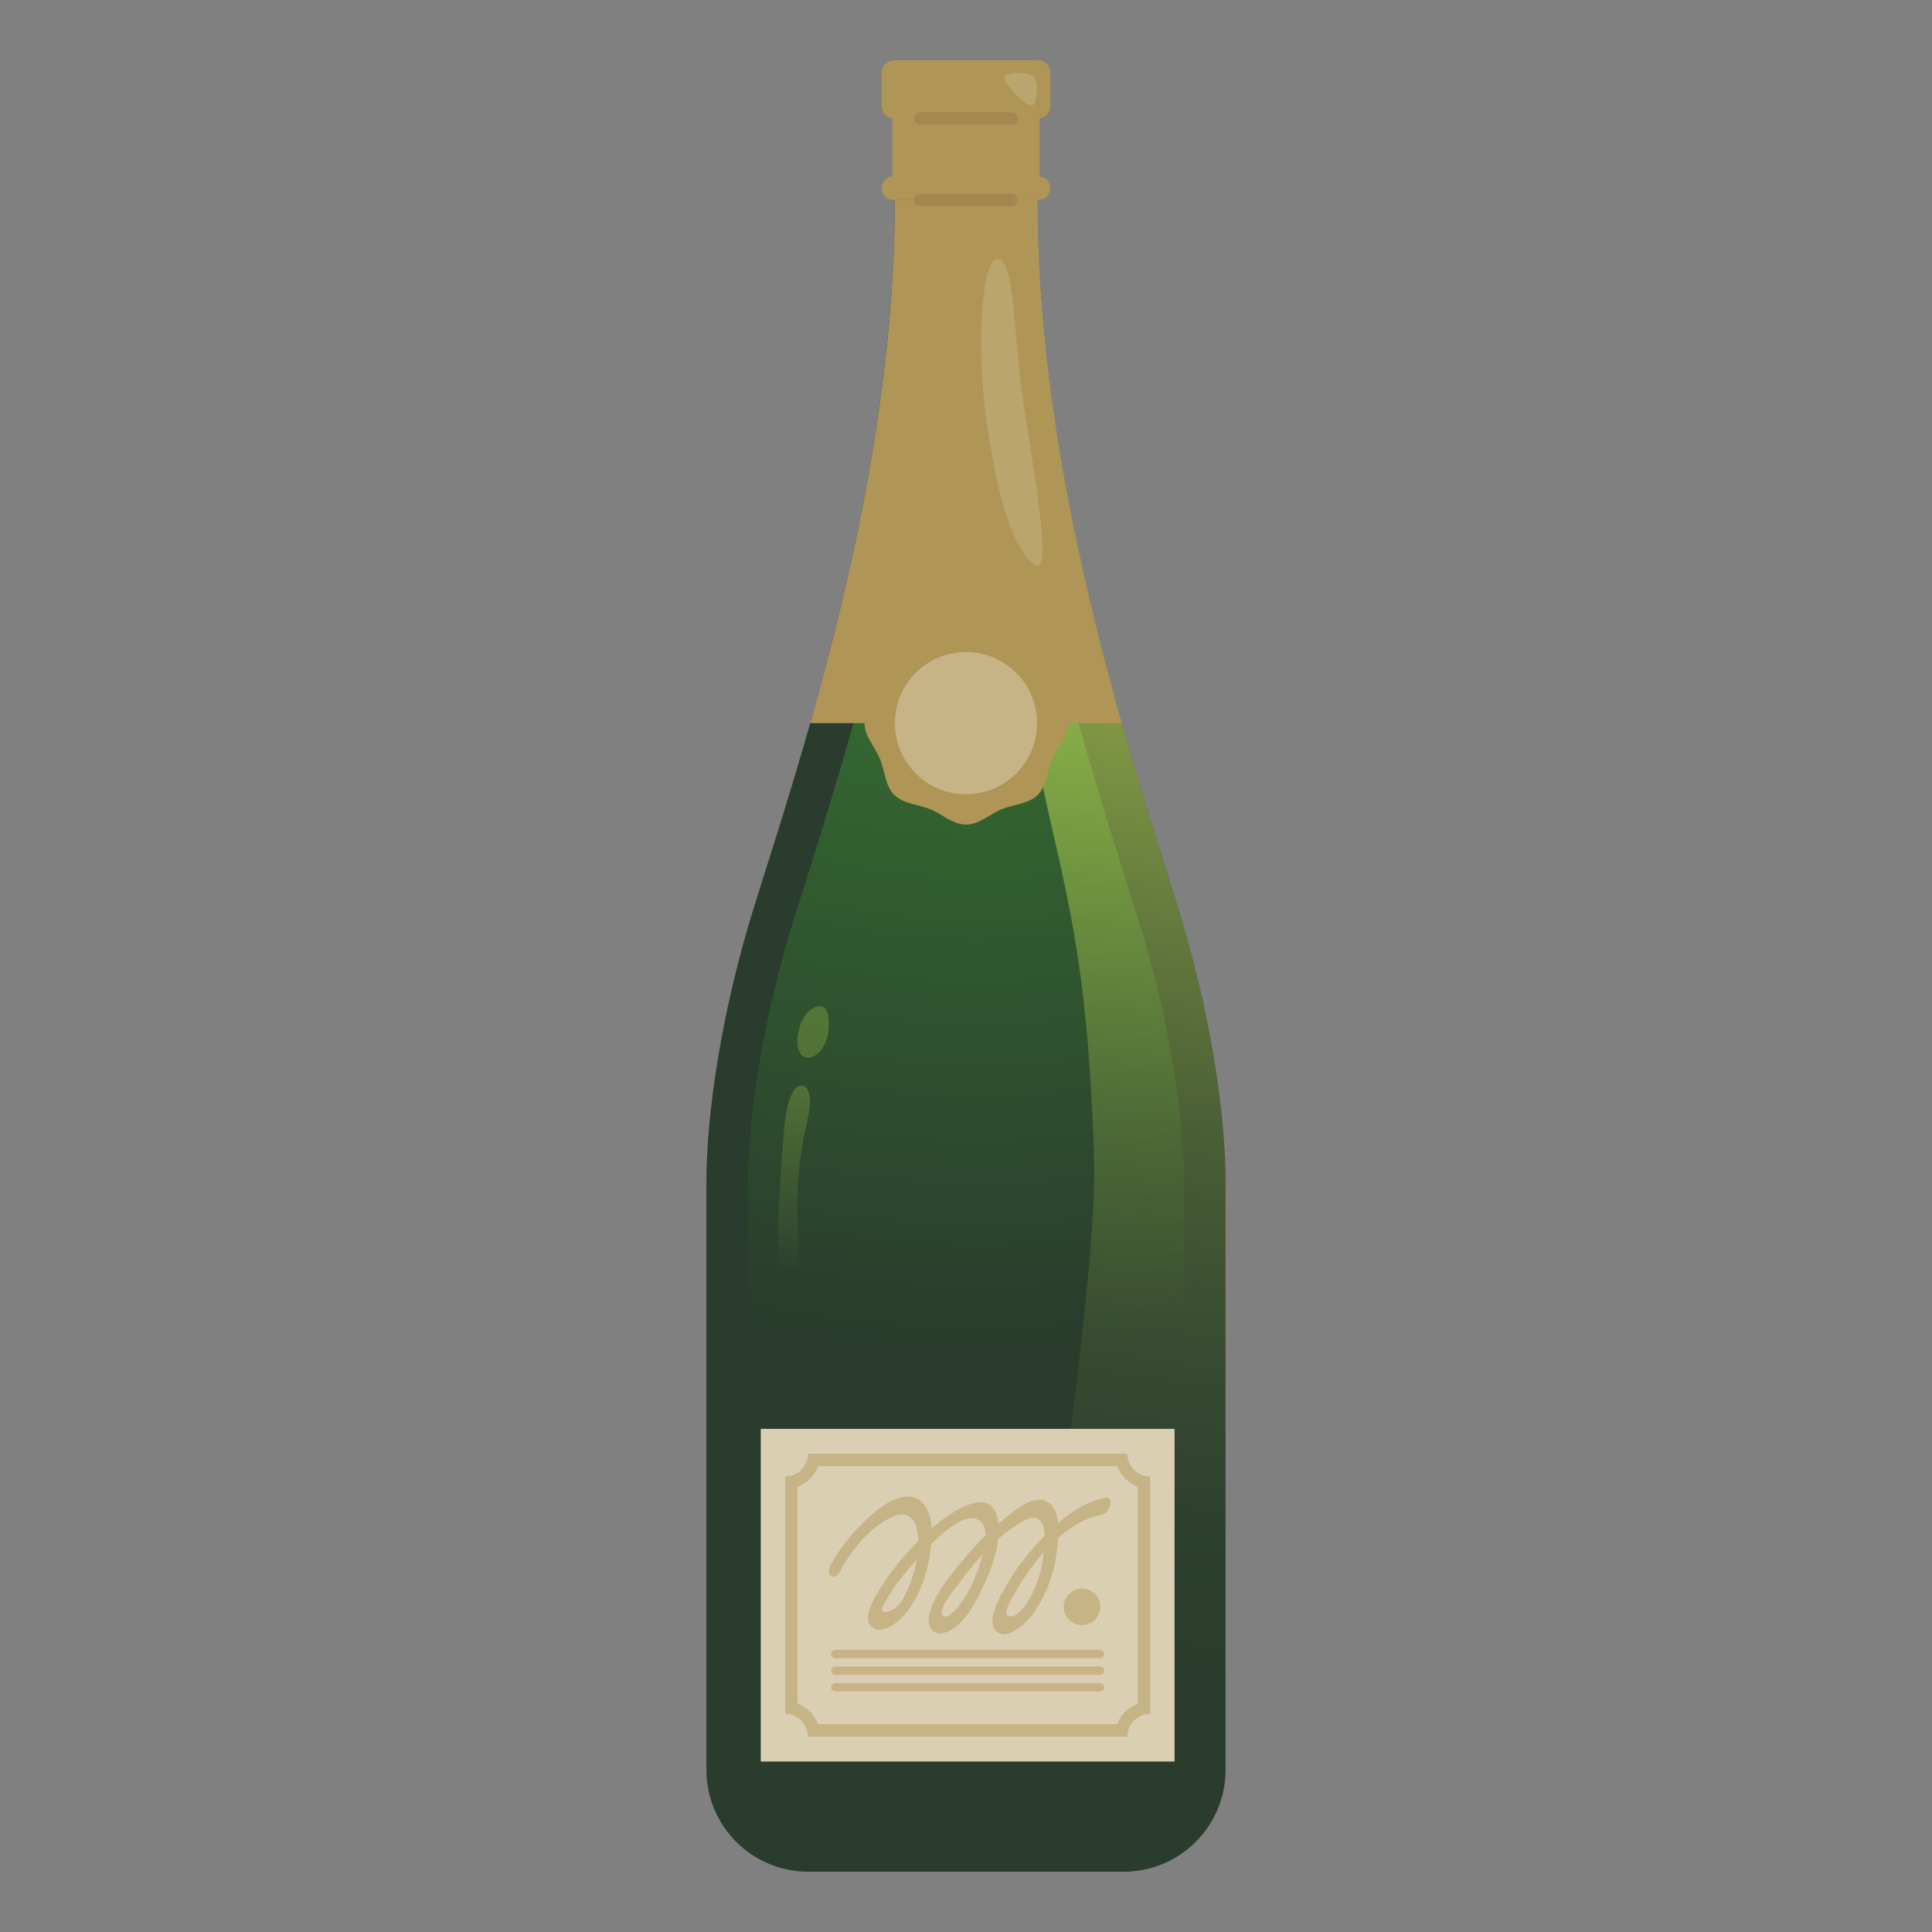<?xml version="1.0" encoding="UTF-8"?><svg id="_レイヤー_1" xmlns="http://www.w3.org/2000/svg" xmlns:xlink="http://www.w3.org/1999/xlink" viewBox="0 0 700 700"><rect x="0" y="0" width="700" height="700" fill="#808080" stroke="none"/><defs><style>.cls-1{fill:url(#_名称未設定グラデーション_488);}.cls-1,.cls-2{opacity:.2;}.cls-3{fill:url(#_名称未設定グラデーション_1040);}.cls-4{fill:#bba56f;}.cls-5{fill:#c6b487;}.cls-6{stroke:#c6b487;stroke-linejoin:round;stroke-width:3.01px;}.cls-6,.cls-7{fill:none;stroke-linecap:round;}.cls-8{fill:url(#_名称未設定グラデーション_8);}.cls-9{fill:#293c2d;}.cls-7{stroke:#a58750;stroke-miterlimit:10;stroke-width:4.52px;}.cls-10{fill:#dbcfb3;}.cls-11{fill:#af9556;}.cls-2{fill:#e5ff5f;}</style><radialGradient id="_名称未設定グラデーション_8" cx="354.17" cy="95.85" fx="354.17" fy="95.85" r="479.86" gradientUnits="userSpaceOnUse"><stop offset="0" stop-color="#3c8732"/><stop offset=".82" stop-color="#293c2d"/></radialGradient><linearGradient id="_名称未設定グラデーション_1040" x1="352.3" y1="673.78" x2="438.11" y2="68.27" gradientUnits="userSpaceOnUse"><stop offset=".12" stop-color="#e5ff5f" stop-opacity="0"/><stop offset=".21" stop-color="#e5ff5f" stop-opacity=".02"/><stop offset=".32" stop-color="#e5ff5f" stop-opacity=".08"/><stop offset=".44" stop-color="#e5ff5f" stop-opacity=".17"/><stop offset=".56" stop-color="#e5ff5f" stop-opacity=".31"/><stop offset=".69" stop-color="#e5ff5f" stop-opacity=".48"/><stop offset=".83" stop-color="#e5ff5f" stop-opacity=".69"/><stop offset=".96" stop-color="#e5ff5f" stop-opacity=".93"/><stop offset="1" stop-color="#e5ff5f"/></linearGradient><linearGradient id="_名称未設定グラデーション_488" x1="289.71" y1="392.53" x2="284.54" y2="461.69" gradientUnits="userSpaceOnUse"><stop offset="0" stop-color="#e5ff5f"/><stop offset="1" stop-color="#e5ff5f" stop-opacity="0"/></linearGradient></defs><path class="cls-9" d="M426.41,327.34c-16.62-52.78-50.6-154.71-50.6-254.88h-51.62c0,100.17-33.97,202.1-50.6,254.88-12.49,39.67-17.64,77.32-17.64,100.39v213.52c0,20.39,16.53,36.91,36.91,36.91h114.27c20.39,0,36.91-16.53,36.91-36.91v-213.52c0-23.06-5.15-60.71-17.64-100.39Z"/><path class="cls-8" d="M292.87,663.1c-12.05,0-21.85-9.8-21.85-21.85v-213.52c0-20.33,4.45-56.18,16.95-95.86.84-2.68,1.73-5.49,2.66-8.41,8.79-27.76,20.83-65.79,30.79-109.28,5.47-23.88,9.73-47.02,12.66-68.78,2.7-20.01,4.35-39.4,4.94-57.87h21.97c.59,18.46,2.25,37.86,4.94,57.87,2.93,21.76,7.19,44.9,12.66,68.78,9.95,43.49,21.99,81.51,30.79,109.28.93,2.93,1.82,5.73,2.66,8.41,12.5,39.68,16.95,75.53,16.95,95.86v213.52c0,12.05-9.8,21.85-21.85,21.85h-114.27Z"/><path class="cls-3" d="M426.41,327.34c-16.62-52.78-50.6-154.71-50.6-254.88h-25.81s13.32,141.9,26.67,207.02c8.59,41.89,17.58,64.81,19.74,141.48,1.51,53.64-32.09,257.2-32.09,257.2h42.82c20.39,0,36.91-16.53,36.91-36.91v-213.52c0-23.06-5.15-60.71-17.64-100.39Z"/><path class="cls-11" d="M375.81,72.46h-51.62c0,67.6-15.47,135.99-30.64,189.55h112.9c-15.17-53.55-30.64-121.95-30.64-189.55Z"/><path class="cls-11" d="M376.29,63.87h-52.58c-2.37,0-4.29,1.92-4.29,4.29s1.92,4.29,4.29,4.29h52.58c2.37,0,4.29-1.92,4.29-4.29s-1.92-4.29-4.29-4.29Z"/><path class="cls-11" d="M376.07,21.84h-52.13c-2.5,0-4.52,2.02-4.52,4.52v12.05c0,2.5,2.02,4.52,4.52,4.52h52.13c2.5,0,4.52-2.02,4.52-4.52v-12.05c0-2.5-2.02-4.52-4.52-4.52Z"/><polygon class="cls-11" points="350 41.72 323.33 41.72 323.33 65.08 350 65.08 376.67 65.08 376.67 41.72 350 41.72"/><path class="cls-11" d="M313.24,262.01c0-4.78,3.85-8.76,5.57-12.92s1.95-9.83,5.19-13.08,8.77-3.41,13.08-5.19,8.14-5.57,12.92-5.57,8.76,3.85,12.92,5.57,9.83,1.95,13.08,5.19c3.25,3.25,3.41,8.77,5.19,13.08s5.57,8.14,5.57,12.92-3.85,8.76-5.57,12.92-1.95,9.83-5.19,13.08-8.77,3.41-13.08,5.19-8.14,5.57-12.92,5.57-8.76-3.85-12.92-5.57-9.83-1.95-13.08-5.19-3.41-8.77-5.19-13.08-5.57-8.14-5.57-12.92Z"/><circle class="cls-5" cx="350" cy="262.01" r="25.76"/><rect class="cls-10" x="275.64" y="517.7" width="149.92" height="120.54"/><path class="cls-5" d="M404.78,531.22c1.3,3.42,4.02,6.15,7.44,7.44v78.6c-3.42,1.3-6.15,4.02-7.44,7.44h-108.36c-1.3-3.42-4.02-6.15-7.44-7.44v-78.6c3.42-1.3,6.15-4.02,7.44-7.44h108.36M408.48,526.7h-115.75c0,4.57-3.7,8.27-8.27,8.27v85.99c4.57,0,8.27,3.7,8.27,8.27h115.75c0-4.57,3.7-8.27,8.27-8.27v-85.99c-4.57,0-8.27-3.7-8.27-8.27h0Z"/><path class="cls-5" d="M400.54,542.69c-8.3,1.45-15.49,7.26-21.31,13.03-6.18,6.14-11.79,13.19-15.85,20.92-1.64,3.13-6.22,11.46-2.23,14.57,4.54,3.53,11.47-4.13,13.67-7.26,4.94-7.01,7.62-15.89,8.43-24.36.44-4.63,1.02-14.35-4.99-15.99-4.86-1.33-10.77,3.78-14.18,6.52-6.51,5.23-12.38,11.46-17.56,18-3.89,4.91-8.57,10.77-9.87,17.07-.93,4.52,1.69,8.06,6.48,6.08,6.14-2.54,10.13-10.29,12.83-15.9,3.32-6.92,6.47-15.25,5.77-23.07-1.61-17.95-22.01-.99-27.64,4.6s-11.36,12.25-15.62,19.35c-1.7,2.82-6.16,9.98-2.76,13.07,4.4,4,11.42-3.15,13.66-6.3,4.63-6.52,7.14-14.78,7.93-22.68.53-5.25.81-13.74-4.42-16.99-7.17-4.46-17.17,5.28-21.6,9.83-4.11,4.22-7.73,8.93-10.46,14.17-1.9,3.63,1.59,5.73,3.52,2.03,4-7.65,10.58-15.66,18.45-19.57,5.31-2.63,8.7-.33,9.62,5.22s-.32,11.89-2.16,17.23c-1.34,3.86-3.77,10.47-8.35,11.57-4.03.96-1.93-1.98-.67-4.24,2.78-5,6.47-9.54,10.27-13.8,3.32-3.72,17.79-20.47,23.92-14.37,3.29,3.27,1.02,10.68-.1,14.37-1.73,5.71-4.32,11.55-8.05,16.26-.89,1.12-4.89,5.66-5.99,2.68-.88-2.4,4.28-8.48,5.51-10.16,6.36-8.68,14.6-18.46,24.24-23.61,11.2-5.98,6.96,15.32,5.4,20.29-1.04,3.32-2.39,6.65-4.37,9.54-1.04,1.52-3.93,5.35-6.23,4.89-3.05-.62.73-6.42,1.68-8.13,6.39-11.51,18.09-26.36,31.87-28.76,2.5-.43,4.59-6.7,1.15-6.1h0Z"/><line class="cls-6" x1="302.62" y1="605.31" x2="398.58" y2="605.31"/><line class="cls-6" x1="302.62" y1="599.29" x2="398.58" y2="599.29"/><line class="cls-6" x1="302.62" y1="611.34" x2="398.58" y2="611.34"/><circle class="cls-5" cx="392.04" cy="582.19" r="6.63"/><line class="cls-7" x1="333.44" y1="72.46" x2="366.56" y2="72.46"/><line class="cls-7" x1="333.44" y1="42.93" x2="366.56" y2="42.93"/><path class="cls-2" d="M300.17,373.59c-.65,6.34-5.44,10.97-8.86,9.3-4.34-2.11-2.54-14.17,2.98-17.46,5-2.98,6.54,1.7,5.88,8.16Z"/><path class="cls-1" d="M293.09,402.95c-1.41,7.64-2.86,12.08-3.83,23.8-1.46,17.73,2.58,36.58-2.84,37.6-6.57,1.23-4.4-24.65-3.47-39.84.34-5.51,1.11-17.57,1.86-21.11.68-3.21,2.08-10.23,5.7-10.11,2.23.07,3.69,3.67,2.58,9.65Z"/><path class="cls-4" d="M360.25,94.31c7.68-4.67,6.78,28.33,10.85,53.64,5.84,36.32,9.64,61.47,3.31,56.35-9.34-7.56-14.49-33.25-17.03-52.43-4.22-31.94-.62-55.44,2.86-57.56Z"/><path class="cls-4" d="M374.41,27.56c-2.04-1.49-11.75-1.81-10.41,1.23,1.08,2.44,7.06,9.45,9.64,9.46,2.58,0,2.48-9.44.77-10.69Z"/></svg>